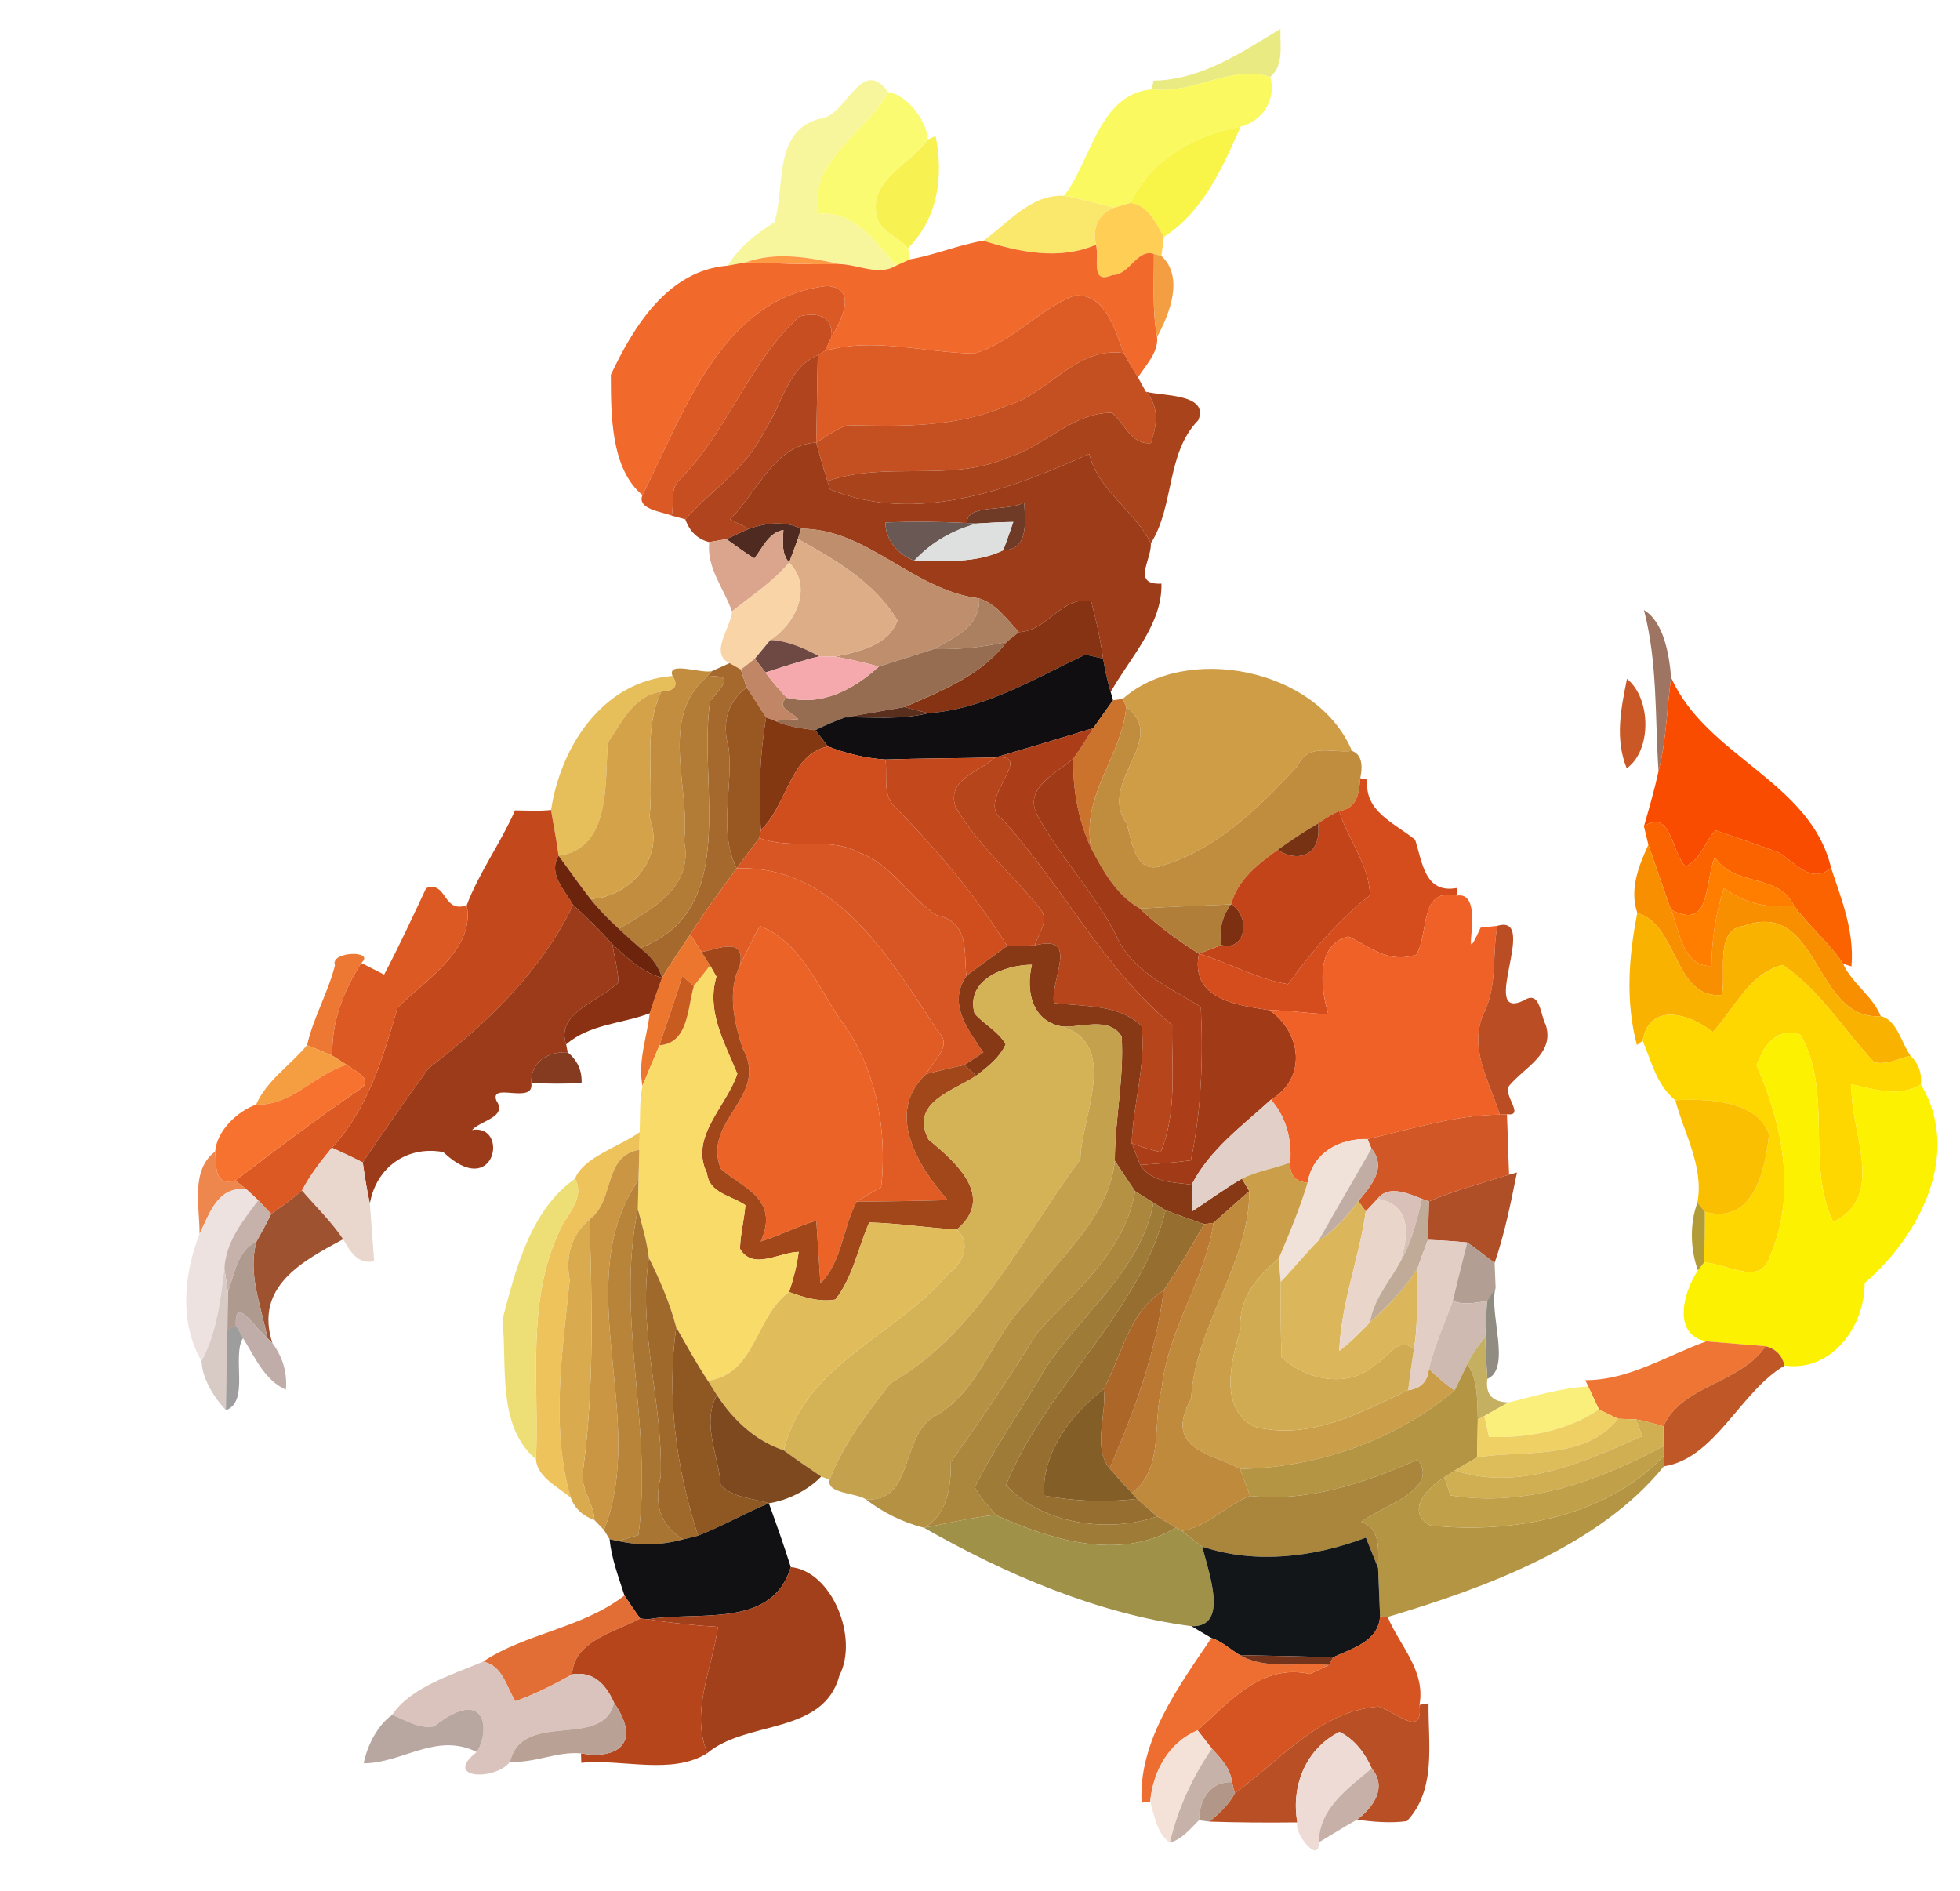<?xml version="1.0" encoding="UTF-8" ?>
<!DOCTYPE svg PUBLIC "-//W3C//DTD SVG 1.1//EN" "http://www.w3.org/Graphics/SVG/1.1/DTD/svg11.dtd">
<svg width="199pt" height="192pt" viewBox="0 0 199 192" version="1.1" xmlns="http://www.w3.org/2000/svg">
<g id="#e9e97cf3">
<path fill="#e9e97c" opacity="0.95" d=" M 117.11 8.19 C 121.99 8.11 125.99 5.34 130.01 2.94 C 129.93 4.59 130.41 6.61 128.97 7.81 C 124.97 6.55 121.08 9.62 116.96 9.07 L 117.11 8.19 Z" />
</g>
<g id="#faf95ffc">
<path fill="#faf95f" opacity="1.00" d=" M 116.96 9.07 C 121.08 9.62 124.97 6.55 128.97 7.81 C 129.60 10.10 128.20 12.30 125.96 12.86 C 121.34 13.69 116.83 16.23 114.79 20.60 C 114.37 20.72 113.53 20.97 113.11 21.09 C 111.42 20.67 109.74 20.19 108.03 19.88 C 110.84 16.25 111.56 9.53 116.96 9.07 Z" />
</g>
<g id="#f8f69dfc">
<path fill="#f8f69d" opacity="1.00" d=" M 83.08 12.09 C 85.98 11.98 87.35 5.52 90.19 9.35 C 87.98 13.46 82.03 16.32 83.07 21.72 C 86.85 21.36 88.77 24.53 91.01 26.96 C 89.22 28.05 87.15 26.86 85.23 26.81 C 82.09 26.12 78.80 25.52 75.70 26.64 C 75.25 26.72 74.33 26.89 73.88 26.97 C 75.02 25.08 76.80 23.74 78.62 22.56 C 79.75 19.16 78.42 13.46 83.08 12.09 Z" />
</g>
<g id="#fbfb71fd">
<path fill="#fbfb71" opacity="1.00" d=" M 90.19 9.35 C 92.01 9.61 94.05 12.12 94.22 14.16 C 92.48 16.65 88.19 18.29 89.01 21.89 C 89.29 23.50 91.22 24.04 92.20 25.19 L 92.39 26.33 C 92.05 26.49 91.36 26.80 91.01 26.96 C 88.77 24.53 86.85 21.36 83.07 21.72 C 82.03 16.32 87.98 13.46 90.19 9.35 Z" />
</g>
<g id="#f9f448fc">
<path fill="#f9f448" opacity="1.00" d=" M 114.79 20.60 C 116.83 16.23 121.34 13.69 125.96 12.86 C 124.12 17.04 122.15 21.50 118.17 24.05 C 117.33 22.61 116.65 20.90 114.79 20.60 Z" />
</g>
<g id="#f6f04efa">
<path fill="#f6f04e" opacity="0.98" d=" M 94.22 14.16 L 94.99 13.81 C 95.84 17.95 95.19 22.19 92.20 25.19 C 91.22 24.04 89.29 23.50 89.01 21.89 C 88.19 18.29 92.48 16.65 94.22 14.16 Z" />
</g>
<g id="#fae86dfd">
<path fill="#fae86d" opacity="1.00" d=" M 99.84 24.44 C 102.35 22.65 104.67 19.70 108.03 19.88 C 109.74 20.19 111.42 20.67 113.11 21.09 C 111.45 21.76 110.92 23.13 111.27 24.85 C 107.58 26.44 103.52 25.61 99.84 24.44 Z" />
</g>
<g id="#ffcf55ff">
<path fill="#ffcf55" opacity="1.00" d=" M 113.11 21.09 C 113.53 20.97 114.37 20.72 114.79 20.60 C 116.65 20.90 117.33 22.61 118.17 24.05 C 118.10 24.54 117.98 25.50 117.92 25.98 L 117.16 25.79 C 115.45 25.20 114.67 27.96 112.94 27.92 C 110.63 28.95 111.65 26.14 111.27 24.85 C 110.92 23.13 111.45 21.76 113.11 21.09 Z" />
</g>
<g id="#f1692bfc">
<path fill="#f1692b" opacity="1.00" d=" M 92.39 26.33 C 94.92 25.89 97.32 24.86 99.84 24.44 C 103.52 25.61 107.58 26.44 111.27 24.85 C 111.65 26.14 110.63 28.95 112.94 27.92 C 114.67 27.96 115.45 25.20 117.16 25.79 C 117.17 28.60 116.97 31.44 117.48 34.22 C 117.64 35.77 116.32 37.08 115.54 38.32 C 115.04 37.50 114.55 36.68 114.08 35.84 C 113.24 33.49 112.18 29.72 109.07 30.01 C 105.41 31.45 102.76 34.76 98.93 35.89 C 93.88 35.82 88.73 34.20 83.75 35.63 C 83.92 35.27 84.27 34.54 84.44 34.18 C 85.42 32.55 87.14 29.21 83.94 29.04 C 73.25 30.24 69.43 41.97 65.23 50.27 C 61.99 47.58 62.03 42.01 62.02 38.05 C 64.37 33.07 67.85 27.46 73.88 26.97 C 74.33 26.89 75.25 26.72 75.70 26.64 C 78.87 26.74 82.05 26.87 85.23 26.81 C 87.15 26.86 89.22 28.05 91.01 26.96 C 91.36 26.80 92.05 26.49 92.39 26.33 Z" />
</g>
<g id="#ff9a45ff">
<path fill="#ff9a45" opacity="1.00" d=" M 75.70 26.64 C 78.80 25.52 82.09 26.12 85.23 26.81 C 82.05 26.87 78.87 26.74 75.70 26.64 Z" />
</g>
<g id="#f29c3ffa">
<path fill="#f29c3f" opacity="0.98" d=" M 117.16 25.79 L 117.92 25.98 C 120.23 28.14 118.77 31.82 117.48 34.22 C 116.97 31.44 117.17 28.60 117.16 25.79 Z" />
</g>
<g id="#db5924fe">
<path fill="#db5924" opacity="1.00" d=" M 65.23 50.27 C 69.43 41.97 73.25 30.24 83.94 29.04 C 87.14 29.21 85.42 32.55 84.44 34.18 C 84.55 32.02 82.94 31.69 81.18 32.12 C 75.97 36.84 73.86 43.89 68.89 48.82 C 68.00 49.74 68.48 51.20 68.19 52.35 C 67.27 51.97 64.62 51.70 65.23 50.27 Z" />
</g>
<g id="#dd5c26ff">
<path fill="#dd5c26" opacity="1.00" d=" M 98.93 35.89 C 102.76 34.76 105.41 31.45 109.07 30.01 C 112.18 29.72 113.24 33.49 114.08 35.84 C 109.15 35.18 106.48 40.03 102.14 41.22 C 97.13 43.42 91.47 43.29 86.10 43.17 C 84.91 43.50 83.94 44.34 82.87 44.93 C 82.94 41.96 82.96 39.01 83.03 36.05 L 83.75 35.63 C 88.73 34.20 93.88 35.82 98.93 35.89 Z" />
</g>
<g id="#c64e20fe">
<path fill="#c64e20" opacity="1.00" d=" M 81.18 32.12 C 82.94 31.69 84.55 32.02 84.44 34.18 C 84.27 34.54 83.92 35.27 83.75 35.63 L 83.03 36.05 C 79.94 37.36 79.40 41.15 77.65 43.69 C 75.90 47.46 72.27 49.71 69.58 52.73 C 69.23 52.64 68.54 52.45 68.19 52.35 C 68.48 51.20 68.00 49.74 68.89 48.82 C 73.86 43.89 75.97 36.84 81.18 32.12 Z" />
</g>
<g id="#af441efd">
<path fill="#af441e" opacity="1.00" d=" M 77.65 43.69 C 79.40 41.15 79.94 37.36 83.03 36.05 C 82.96 39.01 82.94 41.96 82.87 44.93 C 78.61 45.17 76.87 50.02 74.11 52.73 C 74.59 52.97 75.55 53.45 76.03 53.69 C 75.46 53.96 74.32 54.48 73.75 54.74 C 73.32 54.82 72.45 54.97 72.01 55.04 C 70.85 54.76 70.04 53.99 69.58 52.73 C 72.27 49.71 75.90 47.46 77.65 43.69 Z" />
</g>
<g id="#c44f20ff">
<path fill="#c44f20" opacity="1.00" d=" M 102.14 41.22 C 106.48 40.03 109.15 35.18 114.08 35.84 C 114.55 36.68 115.04 37.50 115.54 38.32 C 115.74 38.68 116.14 39.41 116.34 39.77 C 117.75 41.30 117.46 43.17 116.85 44.99 C 114.83 45.18 114.21 42.98 112.89 41.91 C 108.88 41.88 106.06 45.35 102.37 46.43 C 96.57 49.03 89.92 46.77 84.01 48.85 C 83.60 47.55 83.22 46.24 82.87 44.93 C 83.94 44.34 84.91 43.50 86.10 43.17 C 91.47 43.29 97.13 43.42 102.14 41.22 Z" />
</g>
<g id="#a8431bfb">
<path fill="#a8431b" opacity="1.00" d=" M 116.34 39.77 C 118.06 40.22 122.80 39.97 121.66 42.67 C 118.38 46.02 119.26 51.34 116.85 55.16 C 115.17 51.81 111.50 49.80 110.59 46.08 C 102.51 49.74 93.05 53.25 84.29 49.70 L 84.01 48.85 C 89.92 46.77 96.57 49.03 102.37 46.43 C 106.06 45.35 108.88 41.88 112.89 41.91 C 114.21 42.98 114.83 45.18 116.85 44.99 C 117.46 43.17 117.75 41.30 116.34 39.77 Z" />
</g>
<g id="#9c3c18fe">
<path fill="#9c3c18" opacity="1.00" d=" M 74.11 52.73 C 76.87 50.02 78.61 45.17 82.87 44.93 C 83.22 46.24 83.60 47.55 84.01 48.85 L 84.29 49.70 C 93.05 53.25 102.51 49.74 110.59 46.08 C 111.50 49.80 115.17 51.81 116.85 55.16 C 116.92 56.86 114.88 59.40 117.92 59.26 C 118.03 63.40 114.71 66.80 112.77 70.26 C 112.44 69.15 112.18 68.02 112.00 66.87 C 111.73 64.90 111.29 62.97 110.79 61.05 C 107.79 60.44 106.35 64.08 103.45 64.18 C 102.24 62.90 101.17 61.32 99.42 60.76 C 92.66 59.91 88.12 53.69 81.33 53.68 C 79.62 52.85 77.77 53.10 76.03 53.69 C 75.55 53.45 74.59 52.97 74.11 52.73 M 98.19 53.10 C 95.43 52.96 92.67 52.94 89.91 53.04 C 89.84 54.79 91.27 56.39 92.83 56.92 C 95.87 56.95 99.06 57.22 101.86 55.87 C 104.52 55.81 104.06 52.86 103.99 51.01 C 102.33 52.00 98.07 51.10 98.19 53.10 Z" />
</g>
<g id="#6f3a26ff">
<path fill="#6f3a26" opacity="1.00" d=" M 98.19 53.10 C 98.07 51.10 102.33 52.00 103.99 51.01 C 104.06 52.86 104.52 55.81 101.86 55.87 C 102.21 54.92 102.56 53.96 102.88 52.99 C 101.66 53.01 100.43 53.07 99.21 53.15 L 98.19 53.10 Z" />
</g>
<g id="#4e2a20ff">
<path fill="#4e2a20" opacity="1.00" d=" M 76.03 53.69 C 77.77 53.10 79.62 52.85 81.33 53.68 L 81.01 54.72 C 80.79 55.32 80.34 56.52 80.12 57.12 C 79.31 56.17 79.50 54.96 79.54 53.81 C 78.02 54.08 77.45 55.61 76.59 56.69 C 75.60 56.11 74.70 55.39 73.75 54.74 C 74.32 54.48 75.46 53.96 76.03 53.69 Z" />
</g>
<g id="#695854ff">
<path fill="#695854" opacity="1.00" d=" M 89.91 53.04 C 92.67 52.94 95.43 52.96 98.19 53.10 L 99.21 53.15 C 96.75 53.81 94.57 55.04 92.83 56.92 C 91.27 56.39 89.84 54.79 89.91 53.04 Z" />
</g>
<g id="#dee0dfff">
<path fill="#dee0df" opacity="1.00" d=" M 99.21 53.15 C 100.43 53.07 101.66 53.01 102.88 52.99 C 102.56 53.96 102.21 54.92 101.86 55.87 C 99.06 57.22 95.87 56.95 92.83 56.92 C 94.57 55.04 96.75 53.81 99.21 53.15 Z" />
</g>
<g id="#daa58cfd">
<path fill="#daa58c" opacity="1.00" d=" M 76.59 56.69 C 77.45 55.61 78.02 54.08 79.54 53.81 C 79.50 54.96 79.31 56.17 80.12 57.12 C 78.48 59.10 76.30 60.48 74.32 62.08 C 73.51 59.75 71.71 57.63 72.01 55.04 C 72.45 54.97 73.32 54.82 73.75 54.74 C 74.70 55.39 75.60 56.11 76.59 56.69 Z" />
</g>
<g id="#be8e6dff">
<path fill="#be8e6d" opacity="1.00" d=" M 81.33 53.68 C 88.12 53.69 92.66 59.91 99.42 60.76 C 99.50 63.68 96.95 64.69 94.80 65.90 C 92.94 66.49 91.09 67.10 89.23 67.68 C 87.78 67.27 86.30 66.94 84.83 66.67 C 87.21 66.12 90.16 65.60 91.12 62.99 C 88.82 59.16 84.82 56.85 81.01 54.72 L 81.33 53.68 Z" />
</g>
<g id="#dcad86ff">
<path fill="#dcad86" opacity="1.00" d=" M 81.01 54.72 C 84.82 56.85 88.82 59.16 91.12 62.99 C 90.16 65.60 87.21 66.12 84.83 66.67 C 84.42 66.66 83.60 66.64 83.19 66.64 C 81.63 65.81 80.01 65.07 78.22 64.98 C 80.72 63.36 82.61 59.65 80.12 57.12 C 80.34 56.52 80.79 55.32 81.01 54.72 Z" />
</g>
<g id="#f9d4a7fe">
<path fill="#f9d4a7" opacity="1.00" d=" M 80.12 57.12 C 82.61 59.65 80.72 63.36 78.22 64.98 C 77.83 65.46 77.04 66.40 76.64 66.88 C 76.29 67.15 75.57 67.70 75.22 67.98 C 74.93 67.81 74.36 67.49 74.07 67.33 C 71.97 66.35 74.23 63.69 74.32 62.08 C 76.30 60.48 78.48 59.10 80.12 57.12 Z" />
</g>
<g id="#ab8060ff">
<path fill="#ab8060" opacity="1.00" d=" M 99.42 60.76 C 101.17 61.32 102.24 62.90 103.45 64.18 C 103.13 64.43 102.50 64.93 102.19 65.18 C 99.76 65.72 97.28 65.97 94.80 65.90 C 96.95 64.69 99.50 63.68 99.42 60.76 Z" />
</g>
<g id="#863313ff">
<path fill="#863313" opacity="1.00" d=" M 103.45 64.18 C 106.35 64.08 107.79 60.44 110.79 61.05 C 111.29 62.97 111.73 64.90 112.00 66.87 C 111.55 66.77 110.65 66.57 110.20 66.47 C 105.05 68.87 100.05 72.00 94.23 72.41 C 93.63 72.26 92.42 71.94 91.82 71.79 C 95.60 70.14 99.63 68.58 102.19 65.18 C 102.50 64.93 103.13 64.43 103.45 64.18 Z" />
</g>
<g id="#611c009b">
<path fill="#611c00" opacity="0.61" d=" M 166.91 61.94 C 168.93 63.14 169.48 66.48 169.67 68.79 C 169.23 71.95 169.19 75.19 168.39 78.30 C 168.02 72.81 168.31 67.29 166.91 61.94 Z" />
</g>
<g id="#6e4843ff">
<path fill="#6e4843" opacity="1.00" d=" M 78.22 64.98 C 80.01 65.07 81.63 65.81 83.19 66.64 C 81.34 67.09 79.53 67.70 77.72 68.28 C 77.45 67.93 76.91 67.23 76.64 66.88 C 77.04 66.40 77.83 65.46 78.22 64.98 Z" />
</g>
<g id="#966d50ff">
<path fill="#966d50" opacity="1.00" d=" M 94.80 65.90 C 97.28 65.97 99.76 65.72 102.19 65.18 C 99.63 68.58 95.60 70.14 91.82 71.79 C 90.32 72.05 87.31 72.58 85.80 72.84 C 84.76 73.21 83.75 73.64 82.77 74.14 C 81.38 73.95 79.97 73.78 78.69 73.19 C 79.28 73.14 80.46 73.06 81.05 73.01 C 80.48 72.31 78.65 71.84 79.88 70.84 C 83.47 71.73 86.64 70.02 89.23 67.68 C 91.09 67.10 92.94 66.49 94.80 65.90 Z" />
</g>
<g id="#100e10fd">
<path fill="#100e10" opacity="1.00" d=" M 110.20 66.47 C 110.65 66.57 111.55 66.77 112.00 66.87 C 112.18 68.02 112.44 69.15 112.77 70.26 L 113.01 71.10 C 112.34 72.05 111.66 72.98 111.00 73.93 C 107.69 74.95 104.37 75.94 101.04 76.91 C 97.32 76.99 93.61 76.99 89.89 77.11 C 87.89 76.99 85.94 76.51 84.07 75.79 C 83.75 75.37 83.09 74.55 82.77 74.14 C 83.75 73.64 84.76 73.21 85.80 72.84 C 88.61 72.78 91.47 73.11 94.23 72.41 C 100.05 72.00 105.05 68.87 110.20 66.47 Z" />
</g>
<g id="#a5692dfb">
<path fill="#a5692d" opacity="1.00" d=" M 74.07 67.33 C 74.36 67.49 74.93 67.81 75.22 67.98 C 75.37 68.43 75.66 69.34 75.81 69.80 C 73.86 71.27 73.26 73.34 73.99 76.00 C 74.44 79.96 72.90 84.41 74.79 88.16 C 73.20 90.38 71.54 92.56 70.09 94.87 C 69.11 96.32 68.13 97.77 67.22 99.27 C 66.85 98.00 66.02 97.04 65.00 96.25 C 75.30 92.32 70.78 79.43 72.11 71.14 C 73.28 69.76 74.76 68.38 71.78 68.71 L 72.30 68.13 C 72.74 67.93 73.63 67.53 74.07 67.33 Z" />
</g>
<g id="#c08666fd">
<path fill="#c08666" opacity="1.00" d=" M 75.22 67.98 C 75.57 67.70 76.29 67.15 76.64 66.88 C 76.91 67.23 77.45 67.93 77.72 68.28 C 78.38 69.19 79.12 70.02 79.88 70.84 C 78.65 71.84 80.48 72.31 81.05 73.01 C 80.46 73.06 79.28 73.14 78.69 73.19 L 77.78 72.84 C 77.13 71.81 76.46 70.81 75.81 69.80 C 75.66 69.34 75.37 68.43 75.22 67.98 Z" />
</g>
<g id="#f5a9adff">
<path fill="#f5a9ad" opacity="1.00" d=" M 77.72 68.28 C 79.53 67.70 81.34 67.09 83.19 66.64 C 83.60 66.64 84.42 66.66 84.83 66.67 C 86.30 66.94 87.78 67.27 89.23 67.68 C 86.64 70.02 83.47 71.73 79.88 70.84 C 79.12 70.02 78.38 69.19 77.72 68.28 Z" />
</g>
<g id="#c28d3ffe">
<path fill="#c28d3f" opacity="1.00" d=" M 68.28 68.63 C 67.65 67.06 71.31 68.45 72.30 68.13 L 71.78 68.71 C 66.86 72.84 70.12 79.99 69.46 85.37 C 70.46 90.12 66.08 92.36 62.83 94.30 C 61.80 93.36 60.82 92.36 59.95 91.27 C 63.82 91.14 67.61 87.13 65.94 83.00 C 66.42 78.77 65.25 74.21 67.14 70.22 C 68.53 70.15 68.91 69.62 68.28 68.63 Z" />
</g>
<g id="#d09d47fd">
<path fill="#d09d47" opacity="1.00" d=" M 113.99 70.96 C 120.31 65.32 133.68 67.74 137.27 76.24 C 135.34 76.50 132.81 75.36 131.74 77.77 C 127.81 82.02 123.59 86.20 117.89 87.93 C 115.25 88.77 114.91 85.39 114.40 83.62 C 111.33 79.44 118.77 75.07 114.35 71.77 L 113.99 70.96 Z" />
</g>
<g id="#e6bc56f8">
<path fill="#e6bc56" opacity="0.97" d=" M 55.95 82.24 C 56.92 75.80 61.19 69.17 68.28 68.63 C 68.91 69.62 68.53 70.15 67.14 70.22 C 64.30 70.64 63.16 73.31 61.71 75.41 C 61.41 79.29 62.08 86.16 56.71 86.88 C 56.52 85.32 56.19 83.79 55.95 82.24 Z" />
</g>
<g id="#b37c36ff">
<path fill="#b37c36" opacity="1.00" d=" M 69.46 85.37 C 70.12 79.99 66.86 72.84 71.78 68.71 C 74.76 68.38 73.28 69.76 72.11 71.14 C 70.78 79.43 75.30 92.32 65.00 96.25 C 64.26 95.62 63.54 94.97 62.83 94.30 C 66.08 92.36 70.46 90.12 69.46 85.37 Z" />
</g>
<g id="#c13b00da">
<path fill="#c13b00" opacity="0.85" d=" M 165.19 68.92 C 167.66 70.93 167.71 76.20 165.16 78.01 C 163.95 75.01 164.57 71.97 165.19 68.92 Z" />
</g>
<g id="#fa4c00fc">
<path fill="#fa4c00" opacity="1.00" d=" M 168.39 78.30 C 169.19 75.19 169.23 71.95 169.67 68.79 C 173.24 76.84 183.84 79.32 185.91 88.12 C 183.88 89.83 182.27 87.56 180.57 86.54 C 178.45 85.77 176.32 85.02 174.18 84.30 C 173.10 85.45 172.64 87.33 171.13 87.98 C 169.69 86.51 169.66 82.05 166.91 83.90 C 167.44 82.05 167.98 80.19 168.39 78.30 Z" />
</g>
<g id="#d3a249fe">
<path fill="#d3a249" opacity="1.00" d=" M 61.71 75.41 C 63.16 73.31 64.30 70.64 67.14 70.22 C 65.25 74.21 66.42 78.77 65.94 83.00 C 67.61 87.13 63.82 91.14 59.95 91.27 C 58.82 89.84 57.80 88.34 56.71 86.88 C 62.08 86.16 61.41 79.29 61.71 75.41 Z" />
</g>
<g id="#995722ff">
<path fill="#995722" opacity="1.00" d=" M 73.99 76.00 C 73.26 73.34 73.86 71.27 75.81 69.80 C 76.46 70.81 77.13 71.81 77.78 72.84 C 77.16 76.62 76.98 80.44 77.25 84.27 L 77.09 85.08 C 76.33 86.11 75.55 87.12 74.79 88.16 C 72.90 84.41 74.44 79.96 73.99 76.00 Z" />
</g>
<g id="#cb722dfc">
<path fill="#cb722d" opacity="1.00" d=" M 113.01 71.10 L 113.99 70.96 L 114.35 71.77 C 113.90 76.80 109.74 80.73 110.79 86.13 C 109.47 83.30 108.91 80.15 108.97 77.03 C 109.70 76.03 110.35 74.98 111.00 73.93 C 111.66 72.98 112.34 72.05 113.01 71.10 Z" />
</g>
<g id="#5a2e1dff">
<path fill="#5a2e1d" opacity="1.00" d=" M 85.80 72.84 C 87.31 72.58 90.32 72.05 91.82 71.79 C 92.42 71.94 93.63 72.26 94.23 72.41 C 91.47 73.11 88.61 72.78 85.80 72.84 Z" />
</g>
<g id="#c08d3fff">
<path fill="#c08d3f" opacity="1.00" d=" M 114.35 71.77 C 118.77 75.07 111.33 79.44 114.40 83.62 C 114.91 85.39 115.25 88.77 117.89 87.93 C 123.59 86.20 127.81 82.02 131.74 77.77 C 132.81 75.36 135.34 76.50 137.27 76.24 C 138.15 76.56 138.43 77.48 138.11 79.01 C 137.99 80.53 137.79 82.12 135.96 82.34 C 135.20 82.70 134.49 83.12 133.81 83.61 C 132.40 84.43 131.04 85.34 129.72 86.29 C 127.71 87.74 125.67 89.30 124.99 91.82 C 121.90 91.96 118.82 92.05 115.74 92.25 C 113.36 90.88 112.02 88.48 110.79 86.13 C 109.74 80.73 113.90 76.80 114.35 71.77 Z" />
</g>
<g id="#843812ff">
<path fill="#843812" opacity="1.00" d=" M 77.25 84.27 C 76.98 80.44 77.16 76.62 77.78 72.84 L 78.69 73.19 C 79.97 73.78 81.38 73.95 82.77 74.14 C 83.09 74.55 83.75 75.37 84.07 75.79 C 80.21 76.57 79.94 81.77 77.25 84.27 Z" />
</g>
<g id="#ab3e18ff">
<path fill="#ab3e18" opacity="1.00" d=" M 101.04 76.91 C 104.37 75.94 107.69 74.95 111.00 73.93 C 110.35 74.98 109.70 76.03 108.97 77.03 C 107.30 78.51 103.93 79.94 105.28 82.70 C 107.58 86.95 111.00 90.51 113.25 94.81 C 114.80 98.59 118.69 100.22 121.92 102.23 C 122.17 107.44 121.99 112.70 120.91 117.81 C 119.20 118.05 117.49 118.15 115.77 118.28 C 115.56 117.73 115.12 116.63 114.90 116.08 C 115.86 116.45 116.84 116.74 117.84 116.98 C 119.54 112.93 118.94 108.34 119.01 104.08 C 111.99 98.30 107.90 89.93 101.79 83.21 C 98.83 81.36 105.38 76.47 101.04 76.91 Z" />
</g>
<g id="#d04e1eff">
<path fill="#d04e1e" opacity="1.00" d=" M 77.25 84.27 C 79.94 81.77 80.21 76.57 84.07 75.79 C 85.94 76.51 87.89 76.99 89.89 77.11 C 90.15 78.76 89.52 80.83 90.99 82.04 C 95.19 86.35 99.08 90.93 102.26 96.05 C 100.87 97.04 99.47 98.04 98.12 99.09 C 97.83 96.73 98.52 93.64 95.06 92.91 C 92.27 91.08 90.58 87.81 87.35 86.61 C 84.14 84.85 80.42 86.36 77.09 85.08 L 77.25 84.27 Z" />
</g>
<g id="#c3491dff">
<path fill="#c3491d" opacity="1.00" d=" M 89.89 77.11 C 93.61 76.99 97.32 76.99 101.04 76.91 C 99.47 78.37 96.09 79.11 97.01 81.91 C 99.25 85.82 102.87 88.82 105.68 92.36 C 106.53 93.52 105.40 94.84 105.07 95.98 C 104.36 95.99 102.96 96.03 102.26 96.05 C 99.08 90.93 95.19 86.35 90.99 82.04 C 89.52 80.83 90.15 78.76 89.89 77.11 Z" />
</g>
<g id="#b6451bff">
<path fill="#b6451b" opacity="1.00" d=" M 101.04 76.91 C 105.38 76.47 98.83 81.36 101.79 83.21 C 107.90 89.93 111.99 98.30 119.01 104.08 C 118.94 108.34 119.54 112.93 117.84 116.98 C 116.84 116.74 115.86 116.45 114.90 116.08 C 115.04 112.10 116.36 108.17 115.91 104.18 C 113.55 101.90 110.01 102.23 107.00 101.83 C 106.66 99.27 109.66 94.82 105.07 95.98 C 105.40 94.84 106.53 93.52 105.68 92.36 C 102.87 88.82 99.25 85.82 97.01 81.91 C 96.09 79.11 99.47 78.37 101.04 76.91 Z" />
</g>
<g id="#a13b17ff">
<path fill="#a13b17" opacity="1.00" d=" M 105.28 82.70 C 103.93 79.94 107.30 78.51 108.97 77.03 C 108.91 80.15 109.47 83.30 110.79 86.13 C 112.02 88.48 113.36 90.88 115.74 92.25 C 117.54 94.02 119.61 95.48 121.73 96.83 C 120.82 101.39 125.46 102.06 128.88 102.56 C 132.17 104.84 132.71 109.49 129.04 111.65 C 126.13 114.32 122.84 116.69 120.99 120.28 C 119.09 120.03 116.93 120.09 115.77 118.28 C 117.49 118.15 119.20 118.05 120.91 117.81 C 121.99 112.70 122.17 107.44 121.92 102.23 C 118.69 100.22 114.80 98.59 113.25 94.81 C 111.00 90.51 107.58 86.95 105.28 82.70 Z" />
</g>
<g id="#d54c1dfb">
<path fill="#d54c1d" opacity="1.00" d=" M 138.11 79.01 L 138.83 79.16 C 138.47 82.39 141.61 83.57 143.68 85.26 C 144.42 87.56 144.66 90.75 147.89 90.16 L 147.93 90.93 C 144.06 90.10 145.13 94.61 143.81 96.92 C 140.97 97.88 139.11 96.13 136.92 95.09 C 133.47 95.89 134.13 100.45 134.86 102.97 C 132.86 102.92 130.88 102.57 128.88 102.56 C 125.46 102.06 120.82 101.39 121.73 96.83 C 124.78 97.75 127.61 99.39 130.77 99.93 C 133.19 96.59 135.85 93.46 139.09 90.90 C 139.02 87.77 136.86 85.24 135.96 82.34 C 137.79 82.12 137.99 80.53 138.11 79.01 Z" />
</g>
<g id="#c3481cfe">
<path fill="#c3481c" opacity="1.00" d=" M 52.29 82.28 C 53.51 82.29 54.73 82.37 55.95 82.24 C 56.19 83.79 56.52 85.32 56.71 86.88 C 55.61 88.73 57.33 90.35 58.18 91.88 C 54.93 98.68 49.40 103.93 43.51 108.47 C 41.24 111.62 38.99 114.79 36.83 118.02 C 35.80 117.50 34.75 117.01 33.70 116.53 C 37.39 112.52 38.87 107.44 40.36 102.32 C 43.18 99.47 48.26 96.45 47.39 91.90 C 48.63 88.60 50.85 85.57 52.29 82.28 Z" />
</g>
<g id="#c34419ff">
<path fill="#c34419" opacity="1.00" d=" M 133.81 83.61 C 134.49 83.12 135.20 82.70 135.96 82.34 C 136.86 85.24 139.02 87.77 139.09 90.90 C 135.85 93.46 133.19 96.59 130.77 99.93 C 127.61 99.39 124.78 97.75 121.73 96.83 C 122.30 96.61 123.44 96.17 124.01 95.95 C 126.67 96.62 126.88 92.82 124.99 91.82 C 125.67 89.30 127.71 87.74 129.72 86.29 C 132.13 87.79 134.24 86.53 133.81 83.61 Z" />
</g>
<g id="#fa6300fc">
<path fill="#fa6300" opacity="1.00" d=" M 166.91 83.90 C 169.66 82.05 169.69 86.51 171.13 87.98 C 172.64 87.33 173.10 85.45 174.18 84.30 C 176.32 85.02 178.45 85.77 180.57 86.54 C 182.27 87.56 183.88 89.83 185.91 88.12 C 186.99 91.36 188.29 94.59 187.98 98.12 L 187.13 97.85 C 185.69 95.70 183.66 94.03 182.13 91.93 C 180.40 88.55 176.24 90.15 174.10 87.04 C 173.02 89.67 173.77 94.54 169.65 92.35 C 168.86 90.16 168.13 87.96 167.36 85.77 C 167.25 85.30 167.02 84.37 166.91 83.90 Z" />
</g>
<g id="#773213ff">
<path fill="#773213" opacity="1.00" d=" M 129.72 86.29 C 131.04 85.34 132.40 84.43 133.81 83.61 C 134.24 86.53 132.13 87.79 129.72 86.29 Z" />
</g>
<g id="#d75623ff">
<path fill="#d75623" opacity="1.00" d=" M 77.09 85.08 C 80.42 86.36 84.14 84.85 87.35 86.61 C 90.58 87.81 92.27 91.08 95.06 92.91 C 98.52 93.64 97.83 96.73 98.12 99.09 C 96.18 101.92 98.27 104.50 99.84 106.87 C 99.35 107.18 98.38 107.82 97.89 108.14 C 96.60 108.40 95.32 108.72 94.05 109.04 C 94.69 107.68 96.80 106.24 95.27 104.77 C 90.43 97.45 84.90 87.80 74.79 88.16 C 75.55 87.12 76.33 86.11 77.09 85.08 Z" />
</g>
<g id="#f88f00fb">
<path fill="#f88f00" opacity="1.00" d=" M 167.36 85.77 C 168.13 87.96 168.86 90.16 169.65 92.35 C 170.53 94.45 170.80 98.15 173.77 98.08 C 173.80 95.37 174.19 92.72 175.04 90.17 C 177.12 91.74 179.56 92.26 182.13 91.93 C 183.66 94.03 185.69 95.70 187.13 97.85 C 188.05 99.88 190.14 101.12 190.95 103.17 C 184.14 103.68 184.77 91.19 177.04 94.01 C 174.06 94.37 175.28 98.70 174.83 101.02 C 169.94 101.44 170.44 93.98 166.24 92.68 C 165.42 90.31 166.38 87.91 167.36 85.77 Z" />
</g>
<g id="#6d240cff">
<path fill="#6d240c" opacity="1.00" d=" M 58.18 91.88 C 57.33 90.35 55.61 88.73 56.71 86.88 C 57.80 88.34 58.82 89.84 59.95 91.27 C 60.82 92.36 61.80 93.36 62.83 94.30 C 63.54 94.97 64.26 95.62 65.00 96.25 C 66.02 97.04 66.85 98.00 67.22 99.27 C 65.18 98.74 63.67 97.25 62.17 95.87 C 60.92 94.46 59.58 93.14 58.18 91.88 Z" />
</g>
<g id="#ff7e00ff">
<path fill="#ff7e00" opacity="1.00" d=" M 174.10 87.04 C 176.24 90.15 180.40 88.55 182.13 91.93 C 179.56 92.26 177.12 91.74 175.04 90.17 C 174.19 92.72 173.80 95.37 173.77 98.08 C 170.80 98.15 170.53 94.45 169.65 92.35 C 173.77 94.54 173.02 89.67 174.10 87.04 Z" />
</g>
<g id="#e15c25ff">
<path fill="#e15c25" opacity="1.00" d=" M 74.79 88.16 C 84.90 87.80 90.43 97.45 95.27 104.77 C 96.80 106.24 94.69 107.68 94.05 109.04 C 89.84 112.91 93.14 118.38 96.22 121.85 C 93.12 121.94 90.06 121.98 86.97 122.01 C 87.78 121.49 88.62 121.00 89.47 120.53 C 90.10 114.70 88.96 108.41 85.41 103.64 C 83.03 100.19 81.34 95.70 77.16 94.02 C 76.39 95.32 75.78 96.71 75.11 98.06 C 75.77 95.05 72.96 96.32 71.23 96.67 C 70.94 96.22 70.37 95.32 70.09 94.87 C 71.54 92.56 73.20 90.38 74.79 88.16 Z" />
</g>
<g id="#dd5923fc">
<path fill="#dd5923" opacity="1.00" d=" M 43.27 90.17 C 45.40 89.39 44.95 92.80 47.39 91.90 C 48.26 96.45 43.18 99.47 40.36 102.32 C 38.87 107.44 37.39 112.52 33.70 116.53 C 32.57 117.90 31.48 119.30 30.66 120.88 C 29.65 121.72 28.61 122.52 27.53 123.25 C 27.20 122.91 26.55 122.21 26.22 121.87 C 25.92 121.59 25.33 121.04 25.03 120.76 C 24.75 120.54 24.18 120.09 23.90 119.86 C 28.08 116.68 32.27 113.50 36.62 110.54 C 38.05 109.60 35.86 108.63 35.19 108.11 C 34.83 107.88 34.11 107.42 33.75 107.19 C 33.63 103.76 34.88 100.61 36.68 97.77 C 37.26 98.06 38.42 98.66 39.00 98.95 C 40.53 96.07 41.88 93.11 43.27 90.17 Z" />
</g>
<g id="#ef6127fe">
<path fill="#ef6127" opacity="1.00" d=" M 143.81 96.92 C 145.13 94.61 144.06 90.10 147.93 90.93 C 151.18 90.41 147.88 99.53 150.33 94.18 C 150.76 94.13 151.61 94.04 152.03 94.00 C 151.49 96.87 152.03 99.98 150.74 102.68 C 148.97 106.38 151.25 109.76 152.27 113.17 C 147.68 113.22 143.27 114.66 138.84 115.65 C 135.96 115.58 133.26 117.06 132.76 120.09 C 131.52 119.99 130.93 119.31 131.00 118.04 C 131.17 115.69 130.60 113.44 129.04 111.65 C 132.71 109.49 132.17 104.84 128.88 102.56 C 130.88 102.57 132.86 102.92 134.86 102.97 C 134.13 100.45 133.47 95.89 136.92 95.09 C 139.11 96.13 140.97 97.88 143.81 96.92 Z" />
</g>
<g id="#9a3715fa">
<path fill="#9a3715" opacity="0.98" d=" M 58.18 91.88 C 59.58 93.14 60.92 94.46 62.17 95.87 C 62.39 97.15 62.72 98.42 62.80 99.73 C 60.97 101.64 56.37 102.79 57.48 106.04 L 57.64 106.85 C 55.71 106.72 53.86 107.80 53.94 109.95 C 54.30 112.22 49.66 109.81 50.40 111.75 C 51.54 113.44 48.81 113.75 47.93 114.73 C 51.72 114.07 50.31 122.00 45.00 116.97 C 41.29 116.29 38.19 118.55 37.55 122.20 C 37.25 120.82 37.03 119.42 36.83 118.02 C 38.99 114.79 41.24 111.62 43.51 108.47 C 49.40 103.93 54.93 98.68 58.18 91.88 Z" />
</g>
<g id="#b07e38ff">
<path fill="#b07e38" opacity="1.00" d=" M 115.74 92.25 C 118.82 92.05 121.90 91.96 124.99 91.82 C 124.09 93.00 123.74 94.48 124.01 95.95 C 123.44 96.17 122.30 96.61 121.73 96.83 C 119.61 95.48 117.54 94.02 115.74 92.25 Z" />
</g>
<g id="#7c2f11ff">
<path fill="#7c2f11" opacity="1.00" d=" M 124.99 91.82 C 126.88 92.82 126.67 96.62 124.01 95.95 C 123.74 94.48 124.09 93.00 124.99 91.82 Z" />
</g>
<g id="#f9b200fc">
<path fill="#f9b200" opacity="1.00" d=" M 166.24 92.68 C 170.44 93.98 169.94 101.44 174.83 101.02 C 175.28 98.70 174.06 94.37 177.04 94.01 C 184.77 91.19 184.14 103.68 190.95 103.17 C 192.61 103.55 193.03 105.89 193.98 107.19 C 192.77 107.48 191.54 108.17 190.27 107.84 C 187.20 104.57 184.74 100.46 181.00 97.97 C 177.56 98.84 176.13 102.39 173.90 104.78 C 171.60 102.93 167.47 101.69 166.78 105.67 L 166.19 106.10 C 165.03 101.66 165.35 97.16 166.24 92.68 Z" />
</g>
<g id="#ec6328ff">
<path fill="#ec6328" opacity="1.00" d=" M 77.16 94.02 C 81.34 95.70 83.03 100.19 85.41 103.64 C 88.96 108.41 90.10 114.70 89.47 120.53 C 88.62 121.00 87.78 121.49 86.97 122.01 C 85.55 124.70 85.50 128.07 83.30 130.32 C 83.19 128.72 82.99 125.53 82.88 123.94 C 80.95 124.50 79.16 125.45 77.24 126.05 C 79.19 121.68 75.38 120.63 73.18 118.66 C 71.23 113.76 78.18 111.35 75.40 106.43 C 74.54 103.77 73.83 100.70 75.11 98.06 C 75.78 96.71 76.39 95.32 77.16 94.02 Z" />
</g>
<g id="#b8461bf6">
<path fill="#b8461b" opacity="0.96" d=" M 152.03 94.00 C 156.34 92.72 150.07 103.75 154.69 101.59 C 156.39 100.46 156.38 103.04 156.94 104.06 C 157.88 107.00 154.76 108.37 153.22 110.25 C 152.56 111.17 154.89 113.38 153.00 113.13 L 152.27 113.17 C 151.25 109.76 148.97 106.38 150.74 102.68 C 152.03 99.98 151.49 96.87 152.03 94.00 Z" />
</g>
<g id="#ec762dfb">
<path fill="#ec762d" opacity="1.00" d=" M 70.09 94.87 C 70.37 95.32 70.94 96.22 71.23 96.67 C 71.45 97.01 71.88 97.69 72.10 98.04 C 71.55 98.74 71.00 99.43 70.45 100.12 C 70.15 99.86 69.56 99.35 69.27 99.09 C 68.58 101.46 67.70 103.78 66.96 106.13 C 66.36 107.50 65.80 108.88 65.23 110.25 C 64.75 107.75 65.68 105.33 65.97 102.88 C 66.35 101.66 66.78 100.46 67.22 99.27 C 68.13 97.77 69.11 96.32 70.09 94.87 Z" />
</g>
<g id="#872d0efa">
<path fill="#872d0e" opacity="0.98" d=" M 62.17 95.87 C 63.67 97.25 65.18 98.74 67.22 99.27 C 66.78 100.46 66.35 101.66 65.97 102.88 C 63.12 103.96 59.88 103.96 57.48 106.04 C 56.37 102.79 60.97 101.64 62.80 99.73 C 62.72 98.42 62.39 97.15 62.17 95.87 Z" />
</g>
<g id="#a24719ff">
<path fill="#a24719" opacity="1.00" d=" M 71.23 96.67 C 72.96 96.32 75.77 95.05 75.11 98.06 C 73.83 100.70 74.54 103.77 75.40 106.43 C 78.18 111.35 71.23 113.76 73.18 118.66 C 75.38 120.63 79.19 121.68 77.24 126.05 C 79.16 125.45 80.95 124.50 82.88 123.94 C 82.99 125.53 83.19 128.72 83.30 130.32 C 85.50 128.07 85.55 124.70 86.97 122.01 C 90.06 121.98 93.12 121.94 96.22 121.85 C 93.14 118.38 89.84 112.91 94.05 109.04 C 95.32 108.72 96.60 108.40 97.89 108.14 C 98.20 108.41 98.82 108.94 99.13 109.21 C 96.72 110.82 92.36 111.91 94.27 115.70 C 97.15 118.08 101.05 121.55 97.15 124.83 C 94.18 124.68 91.22 124.19 88.25 124.12 C 87.11 126.72 86.60 129.66 84.82 131.94 C 83.20 132.23 81.62 131.72 80.12 131.18 C 80.55 129.85 80.92 128.49 81.09 127.10 C 79.13 127.14 76.44 129.02 75.13 126.79 C 75.17 125.29 75.56 123.84 75.68 122.36 C 74.28 121.38 71.99 121.16 71.78 119.11 C 69.96 115.44 73.78 112.32 74.86 109.03 C 73.58 105.86 71.69 102.68 72.74 99.16 C 72.58 98.88 72.26 98.32 72.10 98.04 C 71.88 97.69 71.45 97.01 71.23 96.67 Z" />
</g>
<g id="#873814ff">
<path fill="#873814" opacity="1.00" d=" M 102.26 96.05 C 102.96 96.03 104.36 95.99 105.07 95.98 C 109.66 94.82 106.66 99.27 107.00 101.83 C 110.01 102.23 113.55 101.90 115.91 104.18 C 116.36 108.17 115.04 112.10 114.90 116.08 C 115.12 116.63 115.56 117.73 115.77 118.28 C 116.93 120.09 119.09 120.03 120.99 120.28 C 121.01 120.96 121.04 122.30 121.06 122.97 C 122.74 121.88 124.35 120.68 126.09 119.67 C 126.27 119.99 126.65 120.62 126.84 120.94 C 125.62 121.99 124.42 123.08 123.21 124.16 L 122.26 124.29 C 120.94 123.85 119.65 123.36 118.35 122.88 C 118.04 122.69 117.42 122.31 117.11 122.12 C 116.64 121.83 115.71 121.24 115.24 120.94 C 114.55 119.92 113.87 118.89 113.19 117.85 C 113.19 113.64 114.15 109.43 113.88 105.22 C 112.54 103.14 109.78 104.40 107.76 104.21 C 104.74 103.63 104.13 100.54 104.77 97.95 C 102.03 97.97 98.02 99.45 98.94 102.89 C 99.91 104.02 101.36 104.71 102.11 106.02 C 101.51 107.38 100.27 108.33 99.13 109.21 C 98.82 108.94 98.20 108.41 97.89 108.14 C 98.38 107.82 99.35 107.18 99.84 106.87 C 98.27 104.50 96.18 101.92 98.12 99.09 C 99.47 98.04 100.87 97.04 102.26 96.05 Z" />
</g>
<g id="#eb732bf5">
<path fill="#eb732b" opacity="0.96" d=" M 34.01 98.01 C 33.46 96.56 38.19 96.46 36.68 97.77 C 34.88 100.61 33.63 103.76 33.75 107.19 C 32.89 106.83 32.03 106.47 31.18 106.11 C 31.82 103.30 33.31 100.79 34.01 98.01 Z" />
</g>
<g id="#f8db68ff">
<path fill="#f8db68" opacity="1.00" d=" M 72.10 98.04 C 72.26 98.32 72.58 98.88 72.74 99.16 C 71.69 102.68 73.58 105.86 74.86 109.03 C 73.78 112.32 69.96 115.44 71.78 119.11 C 71.99 121.16 74.28 121.38 75.68 122.36 C 75.56 123.84 75.17 125.29 75.13 126.79 C 76.44 129.02 79.13 127.14 81.09 127.10 C 80.92 128.49 80.55 129.85 80.12 131.18 C 76.56 133.79 76.80 139.46 71.87 140.19 C 70.71 138.43 69.70 136.59 68.66 134.77 C 68.01 132.31 67.01 129.98 65.88 127.71 C 65.68 126.03 65.19 124.40 64.76 122.77 C 64.78 122.03 64.81 120.54 64.83 119.79 C 64.85 119.03 64.89 117.50 64.91 116.74 C 64.92 116.29 64.94 115.39 64.95 114.95 C 65.01 113.38 64.91 111.80 65.23 110.25 C 65.80 108.88 66.36 107.50 66.96 106.13 C 69.92 105.92 69.80 102.29 70.45 100.12 C 71.00 99.43 71.55 98.74 72.10 98.04 Z" />
</g>
<g id="#d4b256ff">
<path fill="#d4b256" opacity="1.00" d=" M 98.94 102.89 C 98.02 99.45 102.03 97.97 104.77 97.95 C 104.13 100.54 104.74 103.63 107.76 104.21 C 113.76 105.97 109.75 113.51 109.69 117.71 C 103.77 125.65 99.30 135.36 90.39 140.45 C 88.04 143.51 85.62 146.61 84.23 150.24 L 83.38 149.91 C 82.10 149.05 80.82 148.18 79.58 147.26 C 81.68 138.44 90.99 135.67 96.30 129.30 C 97.76 128.23 98.66 126.30 97.15 124.83 C 101.05 121.55 97.15 118.08 94.27 115.70 C 92.36 111.91 96.72 110.82 99.13 109.21 C 100.27 108.33 101.51 107.38 102.11 106.02 C 101.36 104.71 99.91 104.02 98.94 102.89 Z" />
</g>
<g id="#fed600ff">
<path fill="#fed600" opacity="1.00" d=" M 173.90 104.78 C 176.13 102.39 177.56 98.84 181.00 97.97 C 184.74 100.46 187.20 104.57 190.27 107.84 C 191.54 108.17 192.77 107.48 193.98 107.19 C 194.79 107.97 195.14 108.94 195.03 110.10 C 192.81 111.47 190.32 110.58 187.99 110.09 C 187.75 114.80 191.62 121.40 186.13 124.07 C 183.30 118.16 186.16 111.03 182.82 105.07 C 180.40 104.24 179.04 106.14 178.34 108.18 C 181.03 114.21 182.44 121.43 179.65 127.67 C 178.73 130.60 175.29 128.28 173.02 128.17 C 173.07 126.45 173.10 124.74 173.09 123.04 C 178.03 124.38 179.21 118.88 179.61 115.19 C 178.47 111.72 173.23 111.52 170.10 111.71 C 168.21 110.19 167.68 107.79 166.78 105.67 C 167.47 101.69 171.60 102.93 173.90 104.78 Z" />
</g>
<g id="#c85b20ff">
<path fill="#c85b20" opacity="1.00" d=" M 69.27 99.09 C 69.56 99.35 70.15 99.86 70.45 100.12 C 69.80 102.29 69.92 105.92 66.96 106.13 C 67.70 103.78 68.58 101.46 69.27 99.09 Z" />
</g>
<g id="#c4a14cff">
<path fill="#c4a14c" opacity="1.00" d=" M 107.76 104.21 C 109.78 104.40 112.54 103.14 113.88 105.22 C 114.15 109.43 113.19 113.64 113.19 117.85 C 112.59 123.67 107.48 127.70 104.24 132.22 C 100.67 135.79 99.41 141.36 94.80 143.85 C 91.43 145.90 92.76 152.60 87.91 152.23 C 86.90 151.55 83.89 151.67 84.23 150.24 C 85.62 146.61 88.04 143.51 90.39 140.45 C 99.30 135.36 103.77 125.65 109.69 117.71 C 109.75 113.51 113.76 105.97 107.76 104.21 Z" />
</g>
<g id="#fcf100fd">
<path fill="#fcf100" opacity="1.00" d=" M 178.34 108.18 C 179.04 106.14 180.40 104.24 182.82 105.07 C 186.16 111.03 183.30 118.16 186.13 124.07 C 191.62 121.40 187.75 114.80 187.99 110.09 C 190.32 110.58 192.81 111.47 195.03 110.10 C 199.22 117.11 194.93 125.47 189.32 130.27 C 189.33 134.72 185.94 139.32 181.19 138.65 C 180.93 137.60 180.29 136.94 179.26 136.68 C 177.76 136.56 174.75 136.31 173.24 136.19 C 169.70 135.49 170.95 131.11 172.39 128.98 C 172.54 128.78 172.86 128.37 173.02 128.17 C 175.29 128.28 178.73 130.60 179.65 127.67 C 182.44 121.43 181.03 114.21 178.34 108.18 Z" />
</g>
<g id="#f39b3ef9">
<path fill="#f39b3e" opacity="0.98" d=" M 31.18 106.11 C 32.03 106.47 32.89 106.83 33.75 107.19 C 34.11 107.42 34.83 107.88 35.19 108.11 C 31.91 109.10 29.61 112.29 26.00 112.15 C 27.06 109.72 29.51 108.13 31.18 106.11 Z" />
</g>
<g id="#7d2d10ed">
<path fill="#7d2d10" opacity="0.93" d=" M 53.94 109.95 C 53.86 107.80 55.71 106.72 57.64 106.85 C 58.63 107.66 59.10 108.69 59.05 109.96 C 57.35 110.05 55.64 110.05 53.94 109.95 Z" />
</g>
<g id="#f7722efd">
<path fill="#f7722e" opacity="1.00" d=" M 35.19 108.11 C 35.86 108.63 38.05 109.60 36.62 110.54 C 32.27 113.50 28.08 116.68 23.90 119.86 C 21.71 120.49 21.99 118.41 21.84 116.92 C 22.03 114.77 24.11 112.83 26.00 112.15 C 29.61 112.29 31.91 109.10 35.19 108.11 Z" />
</g>
<g id="#fabf00fc">
<path fill="#fabf00" opacity="1.00" d=" M 170.10 111.71 C 173.23 111.52 178.47 111.72 179.61 115.19 C 179.21 118.88 178.03 124.38 173.09 123.04 C 172.90 122.80 172.53 122.33 172.34 122.10 C 173.01 118.44 171.00 115.15 170.10 111.71 Z" />
</g>
<g id="#e1cfc8ff">
<path fill="#e1cfc8" opacity="1.00" d=" M 120.99 120.28 C 122.84 116.69 126.13 114.32 129.04 111.65 C 130.60 113.44 131.17 115.69 131.00 118.04 C 129.38 118.64 127.64 118.91 126.09 119.67 C 124.35 120.68 122.74 121.88 121.06 122.97 C 121.04 122.30 121.01 120.96 120.99 120.28 Z" />
</g>
<g id="#d25726ff">
<path fill="#d25726" opacity="1.00" d=" M 138.84 115.65 C 143.27 114.66 147.68 113.22 152.27 113.17 L 153.00 113.13 C 153.09 115.18 153.13 117.23 153.22 119.27 C 150.49 120.13 147.71 120.85 145.08 121.98 L 144.37 121.72 C 143.01 121.19 140.98 120.26 139.87 121.71 C 139.57 122.03 138.97 122.67 138.67 123.00 C 138.48 122.73 138.11 122.21 137.92 121.95 C 139.19 120.39 140.86 118.59 139.24 116.61 L 138.84 115.65 Z" />
</g>
<g id="#eec35bfc">
<path fill="#eec35b" opacity="1.00" d=" M 58.38 119.68 C 59.19 117.51 62.88 116.43 64.95 114.95 C 64.94 115.39 64.92 116.29 64.91 116.74 C 61.18 117.37 62.47 121.90 59.85 123.81 C 58.05 125.35 57.38 127.42 57.84 130.00 C 57.10 137.27 55.89 144.90 57.94 152.06 C 56.67 150.98 54.51 149.94 54.42 148.17 C 54.76 140.42 53.38 132.13 56.87 124.82 C 57.65 123.21 59.42 121.58 58.38 119.68 Z" />
</g>
<g id="#f0e2d9ff">
<path fill="#f0e2d9" opacity="1.00" d=" M 132.76 120.09 C 133.26 117.06 135.96 115.58 138.84 115.65 L 139.24 116.61 C 137.48 119.74 135.63 122.82 133.88 125.95 C 132.53 127.30 131.34 128.79 130.03 130.16 C 129.97 129.57 129.87 128.39 129.82 127.80 C 130.90 125.27 131.96 122.73 132.76 120.09 Z" />
</g>
<g id="#ec8246f5">
<path fill="#ec8246" opacity="0.96" d=" M 20.26 125.26 C 20.27 122.47 19.34 118.80 21.84 116.92 C 21.99 118.41 21.71 120.49 23.90 119.86 C 24.18 120.09 24.75 120.54 25.03 120.76 C 22.09 120.41 21.33 123.15 20.26 125.26 Z" />
</g>
<g id="#e8d5ccfa">
<path fill="#e8d5cc" opacity="0.98" d=" M 30.66 120.88 C 31.48 119.30 32.57 117.90 33.70 116.53 C 34.75 117.01 35.80 117.50 36.83 118.02 C 37.03 119.42 37.25 120.82 37.55 122.20 C 37.66 123.67 37.88 126.60 37.99 128.06 C 36.31 128.40 35.56 127.06 34.84 125.82 C 33.64 124.02 32.06 122.51 30.66 120.88 Z" />
</g>
<g id="#ca9643fe">
<path fill="#ca9643" opacity="1.00" d=" M 59.85 123.81 C 62.47 121.90 61.18 117.37 64.91 116.74 C 64.89 117.50 64.85 119.03 64.83 119.79 C 57.68 130.28 65.85 143.90 61.32 155.34 C 61.08 155.09 60.60 154.59 60.36 154.34 C 60.28 152.52 58.77 151.00 59.22 149.12 C 60.33 140.73 60.12 132.24 59.85 123.81 Z" />
</g>
<g id="#c1ada3ff">
<path fill="#c1ada3" opacity="1.00" d=" M 139.24 116.61 C 140.86 118.59 139.19 120.39 137.92 121.95 C 136.78 123.48 135.51 124.93 133.88 125.95 C 135.63 122.82 137.48 119.74 139.24 116.61 Z" />
</g>
<g id="#b49143fe">
<path fill="#b49143" opacity="1.00" d=" M 113.19 117.85 C 113.87 118.89 114.55 119.92 115.24 120.94 C 114.29 126.94 109.20 131.06 105.32 135.30 C 102.56 139.79 99.60 144.14 96.54 148.43 C 96.56 151.08 96.17 153.76 93.82 155.12 C 91.70 154.58 89.63 153.57 87.91 152.23 C 92.76 152.60 91.43 145.90 94.80 143.85 C 99.41 141.36 100.67 135.79 104.24 132.22 C 107.48 127.70 112.59 123.67 113.19 117.85 Z" />
</g>
<g id="#cb9e4aff">
<path fill="#cb9e4a" opacity="1.00" d=" M 126.09 119.67 C 127.64 118.91 129.38 118.64 131.00 118.04 C 130.93 119.31 131.52 119.99 132.76 120.09 C 131.96 122.73 130.90 125.27 129.82 127.80 C 127.67 129.62 125.73 131.77 125.94 134.96 C 125.06 138.09 123.68 142.84 127.29 144.84 C 132.97 146.31 138.06 143.43 142.97 141.15 C 144.26 140.98 144.96 140.25 145.07 138.97 C 145.89 139.76 146.73 140.53 147.69 141.16 C 141.79 146.17 133.77 149.03 125.91 149.14 C 123.17 147.56 118.02 147.26 120.94 141.98 C 121.31 134.64 126.88 128.26 126.84 120.94 C 126.65 120.62 126.27 119.99 126.09 119.67 Z" />
</g>
<g id="#ad4c23fa">
<path fill="#ad4c23" opacity="0.98" d=" M 153.22 119.27 L 154.02 119.04 C 153.39 122.13 152.78 125.23 151.75 128.22 C 150.81 127.54 149.92 126.80 148.97 126.15 C 147.64 126.02 146.31 125.93 144.98 125.89 C 145.01 124.58 145.05 123.28 145.08 121.98 C 147.71 120.85 150.49 120.13 153.22 119.27 Z" />
</g>
<g id="#ecde71f5">
<path fill="#ecde71" opacity="0.96" d=" M 51.01 134.00 C 52.34 128.89 53.88 122.81 58.38 119.68 C 59.42 121.58 57.65 123.21 56.87 124.82 C 53.38 132.13 54.76 140.42 54.42 148.17 C 50.41 144.76 51.52 138.68 51.01 134.00 Z" />
</g>
<g id="#b7843afe">
<path fill="#b7843a" opacity="1.00" d=" M 61.32 155.34 C 65.85 143.90 57.68 130.28 64.83 119.79 C 64.81 120.54 64.78 122.03 64.76 122.77 C 62.48 133.78 66.30 144.82 64.82 155.86 C 64.31 156.01 63.28 156.31 62.76 156.46 L 61.89 156.28 C 61.75 156.04 61.46 155.57 61.32 155.34 Z" />
</g>
<g id="#ede2dffb">
<path fill="#ede2df" opacity="1.00" d=" M 20.26 125.26 C 21.33 123.15 22.09 120.41 25.03 120.76 C 25.33 121.04 25.92 121.59 26.22 121.87 C 24.66 123.94 22.91 126.09 22.78 128.81 C 22.38 132.02 22.02 135.30 20.46 138.19 C 18.17 134.25 18.68 129.35 20.26 125.26 Z" />
</g>
<g id="#9b4a26f3">
<path fill="#9b4a26" opacity="0.95" d=" M 27.53 123.25 C 28.61 122.52 29.65 121.72 30.66 120.88 C 32.06 122.51 33.64 124.02 34.84 125.82 C 30.79 128.01 25.78 130.58 27.66 136.38 L 27.14 135.84 C 26.53 132.58 25.11 129.35 26.05 126.03 C 26.57 125.12 27.07 124.19 27.53 123.25 Z" />
</g>
<g id="#ab863dff">
<path fill="#ab863d" opacity="1.00" d=" M 115.24 120.94 C 115.71 121.24 116.64 121.83 117.11 122.12 C 115.88 128.93 109.68 133.48 106.07 139.03 C 103.77 143.07 101.02 146.85 98.97 151.02 C 99.54 152.04 100.34 152.90 101.08 153.81 C 98.63 154.08 96.23 154.65 93.82 155.12 C 96.17 153.76 96.56 151.08 96.54 148.43 C 99.60 144.14 102.56 139.79 105.32 135.30 C 109.20 131.06 114.29 126.94 115.24 120.94 Z" />
</g>
<g id="#c08a3cff">
<path fill="#c08a3c" opacity="1.00" d=" M 123.21 124.16 C 124.42 123.08 125.62 121.99 126.84 120.94 C 126.88 128.26 121.31 134.64 120.94 141.98 C 118.02 147.26 123.17 147.56 125.91 149.14 C 126.24 150.05 126.57 150.97 126.92 151.88 C 124.46 152.82 122.67 154.99 119.99 155.44 L 119.39 155.10 C 118.91 154.81 117.96 154.24 117.48 153.96 C 116.80 153.36 116.12 152.77 115.44 152.18 L 114.93 151.59 C 118.22 149.14 116.99 144.36 117.95 140.96 C 118.55 135.04 122.33 130.01 123.21 124.16 Z" />
</g>
<g id="#d9c0b8ff">
<path fill="#d9c0b8" opacity="1.00" d=" M 139.87 121.71 C 140.98 120.26 143.01 121.19 144.37 121.72 C 143.86 123.92 143.32 126.16 142.17 128.12 C 143.39 124.37 142.63 122.23 139.87 121.71 Z" />
</g>
<g id="#c6b2aaff">
<path fill="#c6b2aa" opacity="1.00" d=" M 26.22 121.87 C 26.55 122.21 27.20 122.91 27.53 123.25 C 27.07 124.19 26.57 125.12 26.05 126.03 C 24.06 127.04 23.84 129.30 23.14 131.18 C 23.05 130.59 22.87 129.40 22.78 128.81 C 22.91 126.09 24.66 123.94 26.22 121.87 Z" />
</g>
<g id="#9e7c38ff">
<path fill="#9e7c38" opacity="1.00" d=" M 117.11 122.12 C 117.42 122.31 118.04 122.69 118.35 122.88 C 115.69 133.37 106.06 140.96 102.15 150.78 C 105.80 154.84 112.76 155.66 117.48 153.96 C 117.96 154.24 118.91 154.81 119.39 155.10 C 113.72 158.54 106.71 156.36 101.08 153.81 C 100.34 152.90 99.54 152.04 98.97 151.02 C 101.02 146.85 103.77 143.07 106.07 139.03 C 109.68 133.48 115.88 128.93 117.11 122.12 Z" />
</g>
<g id="#dbb65aff">
<path fill="#dbb65a" opacity="1.00" d=" M 133.88 125.95 C 135.51 124.93 136.78 123.48 137.92 121.95 C 138.11 122.21 138.48 122.73 138.67 123.00 C 137.99 127.76 136.16 132.33 135.98 137.16 C 137.12 136.29 138.13 135.28 139.10 134.23 C 140.91 132.64 142.58 130.87 143.90 128.84 C 143.80 131.55 144.03 134.31 143.55 137.00 C 141.98 135.56 140.90 137.91 139.60 138.58 C 136.92 141.01 132.57 140.14 130.12 137.79 C 130.03 135.24 130.00 132.70 130.03 130.16 C 131.34 128.79 132.53 127.30 133.88 125.95 Z" />
</g>
<g id="#ead5caff">
<path fill="#ead5ca" opacity="1.00" d=" M 138.67 123.00 C 138.97 122.67 139.57 122.03 139.87 121.71 C 142.63 122.23 143.39 124.37 142.17 128.12 C 141.07 130.12 139.47 131.91 139.10 134.23 C 138.13 135.28 137.12 136.29 135.98 137.16 C 136.16 132.33 137.99 127.76 138.67 123.00 Z" />
</g>
<g id="#c0aa98ff">
<path fill="#c0aa98" opacity="1.00" d=" M 144.37 121.72 L 145.08 121.98 C 145.05 123.28 145.01 124.58 144.98 125.89 C 144.60 126.87 144.24 127.85 143.90 128.84 C 142.58 130.87 140.91 132.64 139.10 134.23 C 139.47 131.91 141.07 130.12 142.17 128.12 C 143.32 126.16 143.86 123.92 144.37 121.72 Z" />
</g>
<g id="#9d8000c8">
<path fill="#9d8000" opacity="0.78" d=" M 172.34 122.10 C 172.53 122.33 172.90 122.80 173.09 123.04 C 173.10 124.74 173.07 126.45 173.02 128.17 C 172.86 128.37 172.54 128.78 172.39 128.98 C 171.61 126.84 171.55 124.23 172.34 122.10 Z" />
</g>
<g id="#a87533ff">
<path fill="#a87533" opacity="1.00" d=" M 64.82 155.86 C 66.30 144.82 62.48 133.78 64.76 122.77 C 65.19 124.40 65.68 126.03 65.88 127.71 C 64.73 135.16 67.35 142.51 67.08 149.97 C 66.35 152.80 67.10 154.91 69.35 156.30 C 67.14 156.90 64.94 156.95 62.76 156.46 C 63.28 156.31 64.31 156.01 64.82 155.86 Z" />
</g>
<g id="#966e30ff">
<path fill="#966e30" opacity="1.00" d=" M 118.35 122.88 C 119.65 123.36 120.94 123.85 122.26 124.29 C 120.97 126.58 119.62 128.83 118.15 131.01 C 114.59 133.20 113.91 137.61 112.06 141.03 C 108.79 143.51 105.72 147.60 106.01 151.85 C 109.13 152.43 112.28 152.56 115.44 152.18 C 116.12 152.77 116.80 153.36 117.48 153.96 C 112.76 155.66 105.80 154.84 102.15 150.78 C 106.06 140.96 115.69 133.37 118.35 122.88 Z" />
</g>
<g id="#daab4eff">
<path fill="#daab4e" opacity="1.00" d=" M 57.84 130.00 C 57.38 127.42 58.05 125.35 59.85 123.81 C 60.12 132.24 60.33 140.73 59.22 149.12 C 58.77 151.00 60.28 152.52 60.36 154.34 C 59.16 153.91 58.35 153.15 57.94 152.06 C 55.89 144.90 57.10 137.27 57.84 130.00 Z" />
</g>
<g id="#e0bd5aff">
<path fill="#e0bd5a" opacity="1.00" d=" M 88.25 124.12 C 91.22 124.19 94.18 124.68 97.15 124.83 C 98.66 126.30 97.76 128.23 96.30 129.30 C 90.99 135.67 81.68 138.44 79.58 147.26 C 76.67 146.28 74.44 144.18 72.79 141.64 C 72.56 141.28 72.10 140.55 71.87 140.19 C 76.80 139.46 76.56 133.79 80.12 131.18 C 81.62 131.72 83.20 132.23 84.82 131.94 C 86.60 129.66 87.11 126.72 88.25 124.12 Z" />
</g>
<g id="#ba7832ff">
<path fill="#ba7832" opacity="1.00" d=" M 122.26 124.29 L 123.21 124.16 C 122.33 130.01 118.55 135.04 117.95 140.96 C 116.99 144.36 118.22 149.14 114.93 151.59 C 114.15 150.78 113.39 149.94 112.66 149.09 C 115.16 143.30 117.37 137.34 118.15 131.01 C 119.62 128.83 120.97 126.58 122.26 124.29 Z" />
</g>
<g id="#ae9a8efd">
<path fill="#ae9a8e" opacity="1.00" d=" M 23.14 131.18 C 23.84 129.30 24.06 127.04 26.05 126.03 C 25.11 129.35 26.53 132.58 27.14 135.84 C 26.01 135.07 23.79 131.27 23.95 134.58 L 23.09 135.04 C 23.09 133.76 23.11 132.47 23.14 131.18 Z" />
</g>
<g id="#e3cec6ff">
<path fill="#e3cec6" opacity="1.00" d=" M 144.98 125.89 C 146.31 125.93 147.64 126.02 148.97 126.15 C 148.47 128.12 147.97 130.09 147.51 132.07 C 146.66 134.35 145.67 136.60 145.07 138.97 C 144.96 140.25 144.26 140.98 142.97 141.15 C 143.14 139.76 143.33 138.38 143.55 137.00 C 144.03 134.31 143.80 131.55 143.90 128.84 C 144.24 127.85 144.60 126.87 144.98 125.89 Z" />
</g>
<g id="#b09c90f9">
<path fill="#b09c90" opacity="0.98" d=" M 148.97 126.15 C 149.92 126.80 150.81 127.54 151.75 128.22 C 151.78 128.85 151.82 130.12 151.85 130.75 C 151.63 131.09 151.19 131.77 150.97 132.11 C 149.81 132.25 148.63 132.55 147.51 132.07 C 147.97 130.09 148.47 128.12 148.97 126.15 Z" />
</g>
<g id="#a0692cff">
<path fill="#a0692c" opacity="1.00" d=" M 67.08 149.97 C 67.35 142.51 64.73 135.16 65.88 127.71 C 67.01 129.98 68.01 132.31 68.66 134.77 C 67.65 141.76 68.68 149.18 70.88 155.92 C 70.50 156.01 69.73 156.20 69.35 156.30 C 67.10 154.91 66.35 152.80 67.08 149.97 Z" />
</g>
<g id="#d1ab52ff">
<path fill="#d1ab52" opacity="1.00" d=" M 125.94 134.96 C 125.73 131.77 127.67 129.62 129.82 127.80 C 129.87 128.39 129.97 129.57 130.03 130.16 C 130.00 132.70 130.03 135.24 130.12 137.79 C 132.57 140.14 136.92 141.01 139.60 138.58 C 140.90 137.91 141.98 135.56 143.55 137.00 C 143.33 138.38 143.14 139.76 142.97 141.15 C 138.06 143.43 132.97 146.31 127.29 144.84 C 123.68 142.84 125.06 138.09 125.94 134.96 Z" />
</g>
<g id="#d8cac5fb">
<path fill="#d8cac5" opacity="1.00" d=" M 20.46 138.19 C 22.02 135.30 22.38 132.02 22.78 128.81 C 22.87 129.40 23.05 130.59 23.14 131.18 C 23.11 132.47 23.09 133.76 23.09 135.04 C 23.03 137.75 22.98 140.46 22.94 143.18 C 21.72 141.90 20.52 139.95 20.46 138.19 Z" />
</g>
<g id="#ab6628ff">
<path fill="#ab6628" opacity="1.00" d=" M 112.06 141.03 C 113.91 137.61 114.59 133.20 118.15 131.01 C 117.37 137.34 115.16 143.30 112.66 149.09 C 110.89 146.94 112.41 143.61 112.06 141.03 Z" />
</g>
<g id="#413a2994">
<path fill="#413a29" opacity="0.58" d=" M 150.97 132.11 C 151.19 131.77 151.63 131.09 151.85 130.75 C 151.12 133.23 153.50 138.96 151.01 140.00 C 150.92 138.58 150.84 137.16 150.79 135.74 C 150.86 134.53 150.91 133.32 150.97 132.11 Z" />
</g>
<g id="#cfbab2ff">
<path fill="#cfbab2" opacity="1.00" d=" M 145.07 138.97 C 145.67 136.60 146.66 134.35 147.51 132.07 C 148.63 132.55 149.81 132.25 150.97 132.11 C 150.91 133.32 150.86 134.53 150.79 135.74 C 150.12 136.61 149.42 137.47 148.99 138.49 C 148.67 139.16 148.02 140.49 147.69 141.16 C 146.73 140.53 145.89 139.76 145.07 138.97 Z" />
</g>
<g id="#bdaaa5f4">
<path fill="#bdaaa5" opacity="0.96" d=" M 23.95 134.58 C 23.79 131.27 26.01 135.07 27.14 135.84 L 27.66 136.38 C 28.70 137.74 29.18 139.38 29.03 141.10 C 26.84 140.13 25.87 137.76 24.67 135.86 C 24.49 135.54 24.13 134.90 23.95 134.58 Z" />
</g>
<g id="#27262673">
<path fill="#272626" opacity="0.45" d=" M 23.09 135.04 L 23.95 134.58 C 24.13 134.90 24.49 135.54 24.67 135.86 C 23.52 137.75 25.37 142.28 22.94 143.18 C 22.98 140.46 23.03 137.75 23.09 135.04 Z" />
</g>
<g id="#8f5823ff">
<path fill="#8f5823" opacity="1.00" d=" M 70.88 155.92 C 68.68 149.18 67.65 141.76 68.66 134.77 C 69.70 136.59 70.71 138.43 71.87 140.19 C 72.10 140.55 72.56 141.28 72.79 141.64 C 71.20 144.53 72.97 147.80 73.17 150.75 C 74.43 152.12 76.40 152.08 78.06 152.63 C 75.62 153.64 73.33 154.96 70.88 155.92 Z" />
</g>
<g id="#c3ae5cf8">
<path fill="#c3ae5c" opacity="0.97" d=" M 148.99 138.49 C 149.42 137.47 150.12 136.61 150.79 135.74 C 150.84 137.16 150.92 138.58 151.01 140.00 C 150.80 141.57 151.52 142.36 153.19 142.39 C 152.35 142.83 151.52 143.30 150.71 143.77 L 150.04 144.14 C 149.97 142.22 150.09 140.17 148.99 138.49 Z" />
</g>
<g id="#ed722ffa">
<path fill="#ed722f" opacity="0.98" d=" M 173.24 136.19 C 174.75 136.31 177.76 136.56 179.26 136.68 C 176.72 140.49 170.70 140.64 168.89 144.82 C 167.96 144.53 167.03 144.29 166.08 144.11 C 165.63 144.10 164.73 144.07 164.28 144.05 C 163.80 143.81 162.83 143.34 162.34 143.10 C 162.07 142.52 161.52 141.36 161.25 140.77 L 160.96 140.13 C 165.38 140.14 169.20 137.64 173.24 136.19 Z" />
</g>
<g id="#bc501ff6">
<path fill="#bc501f" opacity="0.96" d=" M 168.89 144.82 C 170.70 140.64 176.72 140.49 179.26 136.68 C 180.29 136.94 180.93 137.60 181.19 138.65 C 176.67 141.30 174.16 148.09 168.93 148.88 L 168.91 147.83 L 168.90 146.83 C 168.89 146.33 168.89 145.33 168.89 144.82 Z" />
</g>
<g id="#b39543fc">
<path fill="#b39543" opacity="1.00" d=" M 147.69 141.16 C 148.02 140.49 148.67 139.16 148.99 138.49 C 150.09 140.17 149.97 142.22 150.04 144.14 C 150.02 145.41 150.00 146.68 149.98 147.96 C 149.42 148.29 148.30 148.96 147.73 149.29 C 147.46 149.47 146.93 149.81 146.66 149.99 C 144.99 151.00 142.60 153.43 145.24 154.89 C 153.47 155.75 162.99 154.07 168.91 147.83 L 168.93 148.88 C 162.41 156.94 150.84 161.21 140.89 164.17 L 140.12 164.11 C 140.05 162.47 139.99 160.83 139.92 159.20 C 139.92 157.47 140.26 155.24 138.21 154.52 C 140.20 152.94 146.28 151.24 143.94 148.19 C 138.60 150.56 132.82 152.53 126.92 151.88 C 126.57 150.97 126.24 150.05 125.91 149.14 C 133.77 149.03 141.79 146.17 147.69 141.16 Z" />
</g>
<g id="#845e27ff">
<path fill="#845e27" opacity="1.00" d=" M 106.01 151.85 C 105.72 147.60 108.79 143.51 112.06 141.03 C 112.41 143.61 110.89 146.94 112.66 149.09 C 113.39 149.94 114.15 150.78 114.93 151.59 L 115.44 152.18 C 112.28 152.56 109.13 152.43 106.01 151.85 Z" />
</g>
<g id="#fbef7bfd">
<path fill="#fbef7b" opacity="1.00" d=" M 153.19 142.39 C 155.85 141.73 158.49 140.92 161.25 140.77 C 161.52 141.36 162.07 142.52 162.34 143.10 C 159.11 145.30 155.02 146.04 151.17 145.89 C 151.06 145.36 150.82 144.30 150.71 143.77 C 151.52 143.30 152.35 142.83 153.19 142.39 Z" />
</g>
<g id="#7b461afa">
<path fill="#7b461a" opacity="0.98" d=" M 73.17 150.75 C 72.97 147.80 71.20 144.53 72.79 141.64 C 74.44 144.18 76.67 146.28 79.58 147.26 C 80.82 148.18 82.10 149.05 83.38 149.91 C 82.05 151.31 79.95 152.34 78.06 152.63 C 76.40 152.08 74.43 152.12 73.17 150.75 Z" />
</g>
<g id="#eed064ff">
<path fill="#eed064" opacity="1.00" d=" M 162.34 143.10 C 162.83 143.34 163.80 143.81 164.28 144.05 C 160.91 148.31 154.72 147.22 149.98 147.96 C 150.00 146.68 150.02 145.41 150.04 144.14 L 150.71 143.77 C 150.82 144.30 151.06 145.36 151.17 145.89 C 155.02 146.04 159.11 145.30 162.34 143.10 Z" />
</g>
<g id="#ddbc5aff">
<path fill="#ddbc5a" opacity="1.00" d=" M 164.28 144.05 C 164.73 144.07 165.63 144.10 166.08 144.11 C 166.25 144.53 166.58 145.37 166.75 145.80 C 160.90 148.41 154.18 151.48 147.73 149.29 C 148.30 148.96 149.42 148.29 149.98 147.96 C 154.72 147.22 160.91 148.31 164.28 144.05 Z" />
</g>
<g id="#cfaf52ff">
<path fill="#cfaf52" opacity="1.00" d=" M 166.08 144.11 C 167.03 144.29 167.96 144.53 168.89 144.82 C 168.89 145.33 168.89 146.33 168.90 146.83 C 162.26 150.36 154.96 153.08 147.26 151.83 C 147.11 151.37 146.81 150.45 146.66 149.99 C 146.93 149.81 147.46 149.47 147.73 149.29 C 154.18 151.48 160.90 148.41 166.75 145.80 C 166.58 145.37 166.25 144.53 166.08 144.11 Z" />
</g>
<g id="#c0a048ff">
<path fill="#c0a048" opacity="1.00" d=" M 147.26 151.83 C 154.96 153.08 162.26 150.36 168.90 146.83 L 168.91 147.83 C 162.99 154.07 153.47 155.75 145.24 154.89 C 142.60 153.43 144.99 151.00 146.66 149.99 C 146.81 150.45 147.11 151.37 147.26 151.83 Z" />
</g>
<g id="#a9863cff">
<path fill="#a9863c" opacity="1.00" d=" M 126.92 151.88 C 132.82 152.53 138.60 150.56 143.94 148.19 C 146.28 151.24 140.20 152.94 138.21 154.52 C 140.26 155.24 139.92 157.47 139.92 159.20 C 139.50 158.17 139.09 157.14 138.68 156.12 C 133.41 158.10 127.49 158.85 122.07 157.03 C 121.37 156.50 120.67 155.97 119.99 155.44 C 122.67 154.99 124.46 152.82 126.92 151.88 Z" />
</g>
<g id="#111114fc">
<path fill="#111114" opacity="1.00" d=" M 70.88 155.92 C 73.33 154.96 75.62 153.64 78.06 152.63 C 78.84 154.77 79.60 156.93 80.29 159.11 C 78.38 165.45 70.84 163.53 65.76 164.41 L 65.00 164.33 C 64.45 163.56 63.92 162.77 63.40 161.99 C 62.80 160.11 62.09 158.25 61.89 156.28 L 62.76 156.46 C 64.94 156.95 67.14 156.90 69.35 156.30 C 69.73 156.20 70.50 156.01 70.88 155.92 Z" />
</g>
<g id="#9e8f46fa">
<path fill="#9e8f46" opacity="0.98" d=" M 93.82 155.12 C 96.23 154.65 98.63 154.08 101.08 153.81 C 106.71 156.36 113.72 158.54 119.39 155.10 L 119.99 155.44 C 120.67 155.97 121.37 156.50 122.07 157.03 C 122.68 159.62 124.86 165.23 120.97 165.11 C 111.42 163.86 102.01 159.79 93.82 155.12 Z" />
</g>
<g id="#121619fe">
<path fill="#121619" opacity="1.00" d=" M 122.07 157.03 C 127.49 158.85 133.41 158.10 138.68 156.12 C 139.09 157.14 139.50 158.17 139.92 159.20 C 139.99 160.83 140.05 162.47 140.12 164.11 C 139.96 166.67 137.27 167.36 135.35 168.27 C 132.18 168.16 129.04 168.11 125.89 168.05 C 124.91 167.48 124.08 166.64 122.99 166.31 C 122.48 166.01 121.48 165.41 120.97 165.11 C 124.86 165.23 122.68 159.62 122.07 157.03 Z" />
</g>
<g id="#a03c17f9">
<path fill="#a03c17" opacity="0.98" d=" M 80.29 159.11 C 84.48 159.52 87.20 166.29 85.23 170.11 C 83.61 176.17 75.84 174.63 71.82 177.99 C 70.06 173.79 72.33 169.42 72.89 165.18 C 70.50 165.04 68.12 164.78 65.76 164.41 C 70.84 163.53 78.38 165.45 80.29 159.11 Z" />
</g>
<g id="#e2682df5">
<path fill="#e2682d" opacity="0.96" d=" M 63.40 161.99 C 63.92 162.77 64.45 163.56 65.00 164.33 C 62.46 165.70 58.28 166.57 58.08 170.00 C 56.24 171.06 54.32 172.00 52.33 172.73 C 51.39 171.25 51.04 169.10 49.05 168.71 C 53.21 165.88 59.19 165.29 63.40 161.99 Z" />
</g>
<g id="#b7451cfd">
<path fill="#b7451c" opacity="1.00" d=" M 65.00 164.33 L 65.76 164.41 C 68.12 164.78 70.50 165.04 72.89 165.18 C 72.33 169.42 70.06 173.79 71.82 177.99 C 68.22 180.27 63.15 178.56 59.02 178.98 L 58.99 178.02 C 62.42 178.65 65.29 177.17 62.34 172.88 C 61.53 171.04 60.26 169.64 58.08 170.00 C 58.28 166.57 62.46 165.70 65.00 164.33 Z" />
</g>
<g id="#d55422fe">
<path fill="#d55422" opacity="1.00" d=" M 140.12 164.11 L 140.89 164.17 C 142.12 167.11 144.76 169.62 144.12 173.10 C 144.52 176.59 141.62 173.73 139.97 173.27 C 133.97 173.73 129.99 178.73 125.38 182.06 L 125.08 180.95 C 124.93 179.53 123.96 178.53 123.04 177.54 C 122.68 177.08 121.96 176.14 121.59 175.68 C 124.79 172.82 128.05 168.87 132.99 169.96 C 133.48 169.74 134.45 169.28 134.93 169.05 L 135.35 168.27 C 137.27 167.36 139.96 166.67 140.12 164.11 Z" />
</g>
<g id="#ed6a2bf8">
<path fill="#ed6a2b" opacity="0.97" d=" M 122.99 166.31 C 124.08 166.64 124.91 167.48 125.89 168.05 C 128.51 169.57 131.99 168.74 134.93 169.05 C 134.45 169.28 133.48 169.74 132.99 169.96 C 128.05 168.87 124.79 172.82 121.59 175.68 C 118.64 176.93 117.08 179.83 116.78 182.91 L 115.91 183.03 C 115.55 176.81 119.63 171.29 122.99 166.31 Z" />
</g>
<g id="#74341cff">
<path fill="#74341c" opacity="1.00" d=" M 125.89 168.05 C 129.04 168.11 132.18 168.16 135.35 168.27 L 134.93 169.05 C 131.99 168.74 128.51 169.57 125.89 168.05 Z" />
</g>
<g id="#dbc3bdfd">
<path fill="#dbc3bd" opacity="1.00" d=" M 39.81 174.12 C 41.67 171.32 45.84 170.06 49.05 168.71 C 51.04 169.10 51.39 171.25 52.33 172.73 C 54.32 172.00 56.24 171.06 58.08 170.00 C 60.26 169.64 61.53 171.04 62.34 172.88 C 61.24 177.72 53.05 173.55 51.79 178.86 C 50.41 180.80 44.85 180.67 48.40 177.88 C 49.76 175.87 49.47 171.02 44.07 175.29 C 42.52 175.56 41.19 174.63 39.81 174.12 Z" />
</g>
<g id="#baa196fb">
<path fill="#baa196" opacity="1.00" d=" M 62.34 172.88 C 65.29 177.17 62.42 178.65 58.99 178.02 C 56.52 177.80 54.24 179.05 51.79 178.86 C 53.05 173.55 61.24 177.72 62.34 172.88 Z" />
</g>
<g id="#b74c20fa">
<path fill="#b74c20" opacity="0.98" d=" M 125.38 182.06 C 129.99 178.73 133.97 173.73 139.97 173.27 C 141.62 173.73 144.52 176.59 144.12 173.10 L 145.04 172.94 C 144.98 176.92 145.89 181.68 142.84 184.90 C 141.15 185.13 139.44 184.97 137.77 184.76 C 139.41 183.52 140.89 181.49 139.27 179.55 C 138.61 178.02 137.52 176.58 136.00 175.84 C 132.57 177.55 131.06 181.35 131.72 185.03 C 128.73 185.06 125.78 185.05 122.80 184.95 C 123.80 184.11 124.76 183.22 125.38 182.06 Z" />
</g>
<g id="#b19d98e8">
<path fill="#b19d98" opacity="0.91" d=" M 36.93 179.03 C 37.28 177.21 38.34 175.15 39.81 174.12 C 41.19 174.63 42.52 175.56 44.07 175.29 C 49.47 171.02 49.76 175.87 48.40 177.88 C 44.28 175.84 40.88 179.02 36.93 179.03 Z" />
</g>
<g id="#f4e2d9fe">
<path fill="#f4e2d9" opacity="1.00" d=" M 116.78 182.91 C 117.08 179.83 118.64 176.93 121.59 175.68 C 121.96 176.14 122.68 177.08 123.04 177.54 C 121.06 180.44 119.57 183.66 118.78 187.09 C 117.47 186.21 117.20 184.34 116.78 182.91 Z" />
</g>
<g id="#eedbd5fd">
<path fill="#eedbd5" opacity="1.00" d=" M 131.72 185.03 C 131.06 181.35 132.57 177.55 136.00 175.84 C 137.52 176.58 138.61 178.02 139.27 179.55 C 136.90 181.56 133.91 183.59 133.91 187.05 C 133.97 189.38 131.33 186.13 131.72 185.03 Z" />
</g>
<g id="#c6b2a9fc">
<path fill="#c6b2a9" opacity="1.00" d=" M 118.78 187.09 C 119.57 183.66 121.06 180.44 123.04 177.54 C 123.96 178.53 124.93 179.53 125.08 180.95 C 122.81 180.85 121.77 182.82 121.73 184.81 C 120.85 185.68 120.02 186.74 118.78 187.09 Z" />
</g>
<g id="#c6b0a8fd">
<path fill="#c6b0a8" opacity="1.00" d=" M 133.91 187.05 C 133.91 183.59 136.90 181.56 139.27 179.55 C 140.89 181.49 139.41 183.52 137.77 184.76 C 136.45 185.48 135.20 186.29 133.91 187.05 Z" />
</g>
<g id="#b29688fd">
<path fill="#b29688" opacity="1.00" d=" M 121.73 184.81 C 121.77 182.82 122.81 180.85 125.08 180.95 L 125.38 182.06 C 124.76 183.22 123.80 184.11 122.80 184.95 L 121.73 184.81 Z" />
</g>
</svg>
